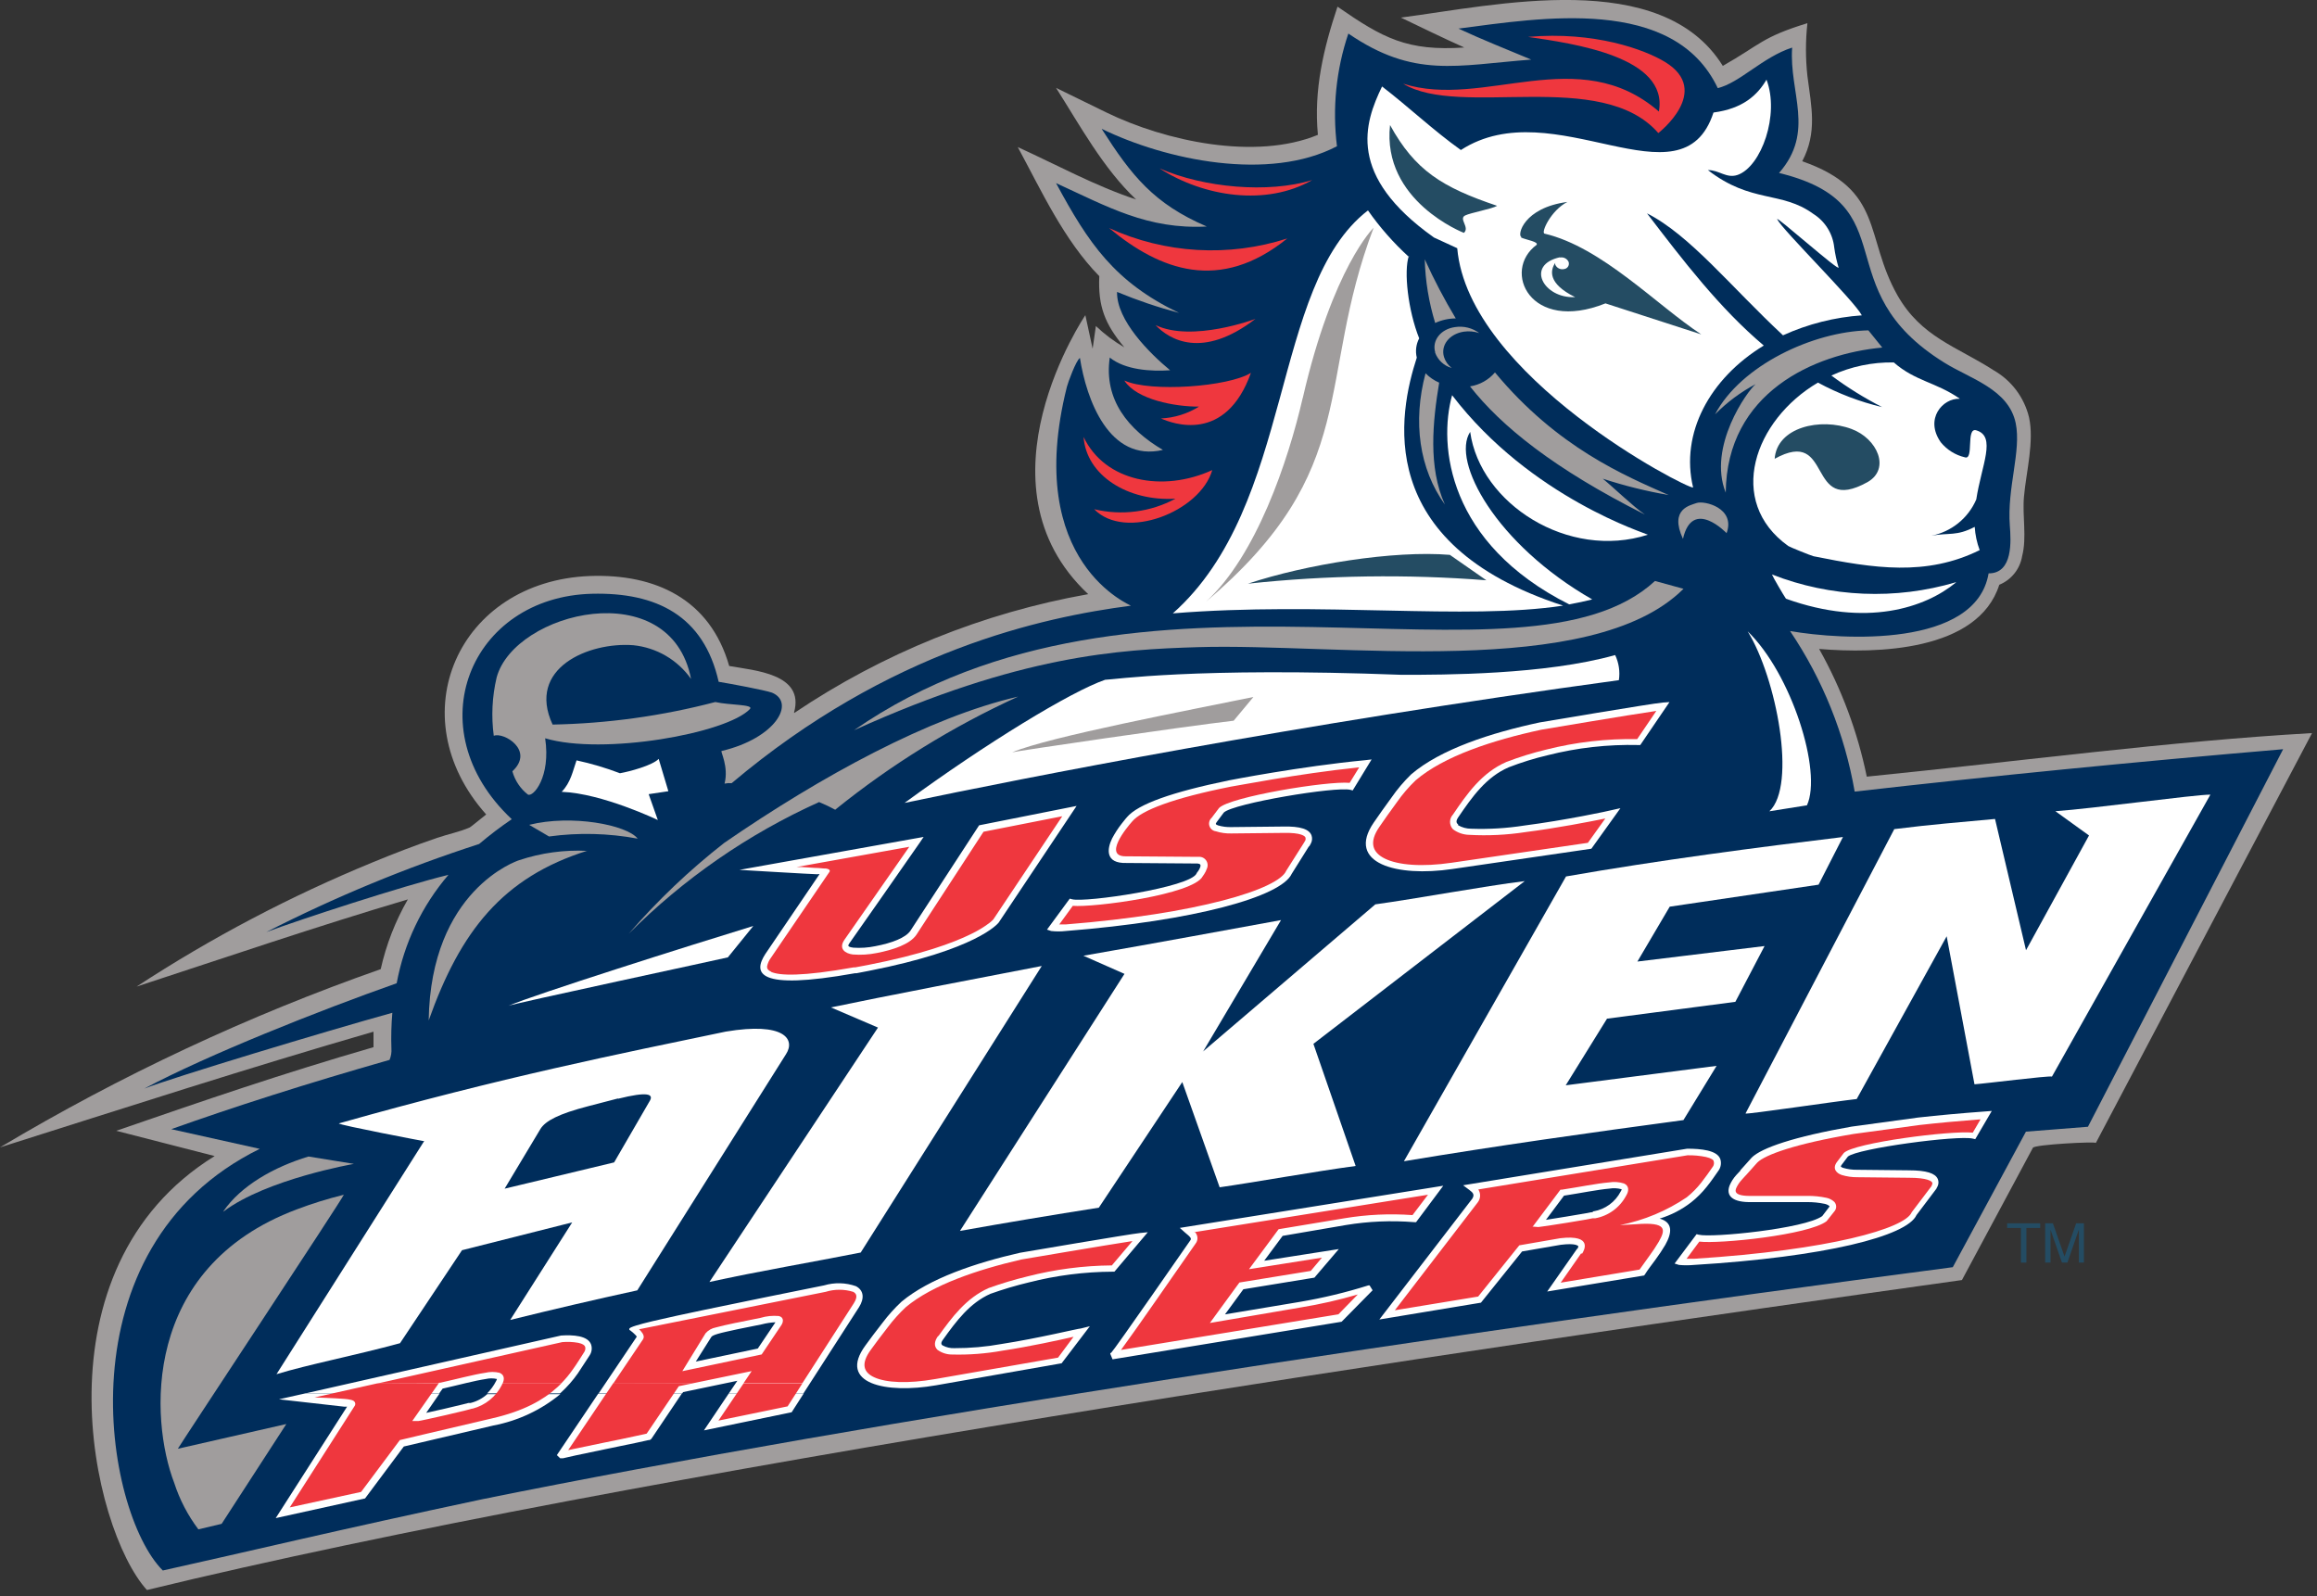 <svg width="299" height="206" viewBox="0 0 299 206" fill="none" xmlns="http://www.w3.org/2000/svg">
<rect x="0" y="0" width="299" height="206" fill="#333333" stroke="none"/>
<g clip-path="url(#clip0)">
<path d="M102.5 92C113.937 84.302 126.856 79.081 140.43 76.67C125.27 62.5 140.06 40.67 140.06 40.67L141 45L141.42 42.07C142.529 43.131 143.761 44.054 145.09 44.82C142.59 41.82 141.68 39.55 141.86 35.64C137.29 30.97 134.4 24.64 131.34 18.98C136.34 21.26 141.41 24.03 146.61 25.74C142.37 21.74 139.37 16.2 136.28 11.34L142.81 14.53C150.39 18.22 162.01 20.73 170.07 17.4C169.52 11.62 170.79 6.28 172.6 0.86C178.5 4.95 181.6 6.62 188.96 6.13C186.21 4.9 183.5 3.57 180.78 2.27C193 0.68 214.39 -4.25 222.32 8.5C227.18 5.75 227.32 4.81 233.24 2.99C232.99 5.256 232.99 7.544 233.24 9.81C233.76 13.81 234.53 17.08 232.57 20.81C243.18 24.51 240.57 30.51 244.86 38.11C247.94 43.52 252.51 44.71 257.27 47.78C258.407 48.427 259.399 49.301 260.185 50.346C260.971 51.392 261.534 52.588 261.84 53.86C262.52 56.96 261.48 60.86 261.19 64.05C260.95 66.56 261.58 69.33 260.95 71.76C260.815 72.577 260.473 73.347 259.957 73.994C259.44 74.642 258.767 75.147 258 75.46C255.26 84.08 242.08 84.36 234.75 83.74C237.641 88.882 239.716 94.441 240.9 100.22C260.81 98.22 280.04 95.64 298.36 94.6L270.46 147.49C270.46 147.28 262.55 147.69 262.34 148.11L253.18 165.18C188.9 174.18 82.09 189.83 18.96 205.18C11.78 197.26 4.18 163.74 27.7 149.18L15 145.92C26.59 141.92 36.43 138.54 48.2 135.13V133.13C32.05 137.8 16 143 0 148.06C15.566 138.768 32.025 131.063 49.13 125.06C49.836 121.901 51.016 118.866 52.63 116.06C40.88 119.54 29.25 123.51 17.63 127.31C27.281 120.998 37.511 115.617 48.18 111.24C50.89 110.12 53.63 109.07 56.41 108.12C57.81 107.64 59.28 107.36 60.63 106.77C60.78 106.7 62.43 105.33 62.74 105.1C51.4 92.38 59.14 75 76.1 74.33C84.6 74.02 91.64 77.33 94.1 85.94C97.38 86.53 103.86 86.94 102.47 91.94L102.5 92Z" fill="#A09D9D"/>
<path fill-rule="evenodd" clip-rule="evenodd" d="M107.8 104.47C115.023 98.642 122.948 93.744 131.39 89.89C119.97 92.51 105.94 100.17 93.47 108.76C88.984 112.262 84.852 116.194 81.13 120.5C88.219 113.387 96.545 107.626 105.7 103.5C106.418 103.795 107.119 104.129 107.8 104.5V104.47ZM57.8 112.91C52.08 114.29 38.63 118.68 34.36 120.28C43.2 115.766 52.386 111.964 61.83 108.91C63.176 107.771 64.582 106.702 66.04 105.71C53.57 94 60.72 77 76.41 76.62C84.68 76.42 90.82 79.43 92.74 87.98C94.18 88.21 98.68 89.05 99.62 89.38C102.69 90.66 100.13 95.25 93.12 96.91C92.92 96.91 94.07 98.91 93.5 101.12C93.802 101.057 94.112 101.037 94.42 101.06C114.79 83.88 134.53 79.65 145.93 78.16C146.18 78.16 131.93 72.8 137.68 49.91C137.82 49.35 138.86 46.51 139.36 46.19C140.19 51.52 143.11 59.68 150.07 58.06C145.61 55.44 142.42 51.58 143.21 46.14C145.21 47.75 148.55 47.95 151 47.78C148.36 45.6 144.08 41.35 144.15 37.67C146.753 38.751 149.426 39.656 152.15 40.38C143.84 36.38 140.5 31.46 136.28 23.63C142.94 26.68 148.09 29.63 155.73 29.23C148.9 26.29 146.04 22.7 142.16 16.62C150.46 20.67 163.78 23.46 172.53 18.87C171.92 13.975 172.422 9.004 174 4.33C182.5 10.14 187.91 8.43 197.6 7.69C194.46 6.38 191.28 5.12 188.21 3.69C198.76 2.32 215.99 -0.61 221.67 11.37C224.51 10.69 227.47 7.37 231.27 6.14C230.86 11.99 234.27 16.96 229.58 22.32C246.36 26.42 235.34 37.16 250.93 46.81C254.27 48.89 259.21 50.22 260.12 54.61C260.86 58.21 258.99 62.93 259.36 67.83C259.51 69.77 259.8 74 256.62 73.99C255 83.61 237.73 82.6 231 81.43C235.209 87.672 238.051 94.733 239.34 102.15C256.88 100.15 275.31 98.327 294.63 96.68L269.44 145.4L261.44 146.03L252 163.52C185.76 172.23 112.78 183.23 62.21 193.47C43.64 197.41 31.89 200.25 21.01 202.66C13.45 195.14 7.6 161 33.52 148.25L22.1 145.71C30.1 142.86 39.47 139.85 50.27 136.77C50.467 136.306 50.549 135.802 50.51 135.3C50.458 133.762 50.498 132.223 50.63 130.69C41.8 133.14 22.42 139 18.63 140.47C26.75 136.14 41.2 130.4 51.19 126.88C52.147 121.705 54.455 116.875 57.88 112.88L57.8 112.91Z" fill="#002D5B"/>
<path d="M28.81 156.33C31.1 152.98 35.38 150.58 39.81 149.24L45.67 150.19C45.67 150.19 34.43 152.14 28.85 156.33H28.81Z" fill="#A09D9D"/>
<path d="M44.38 154.15C44.38 154.43 23.16 186.53 22.95 186.95L36.95 183.76L28.6 196.64L25.6 197.35C24.233 195.538 23.178 193.51 22.48 191.35C19.36 183.23 18.2 163.58 38.3 156.06C40.261 155.317 42.264 154.692 44.3 154.19L44.38 154.15Z" fill="#A09D9D"/>
<path d="M93.93 123.54C93.1 123.75 66.08 129.54 65.62 129.79C69 128.33 89 122 97.21 119.49L93.93 123.54Z" fill="white"/>
<path d="M89.17 87.6C88.311 86.388 87.203 85.373 85.92 84.624C84.637 83.876 83.208 83.411 81.73 83.26C76 82.82 67.92 86.2 71.31 93.5C78.4 93.364 85.45 92.387 92.31 90.59C94.1 91.01 97.31 90.88 96.78 91.49C93.78 94.66 77.78 97.49 70.35 95.27C71.1 100.27 68.8 102.91 68.12 102.53C67.149 101.77 66.448 100.719 66.12 99.53C69.03 96.83 64.98 94.42 63.72 94.95C63.382 92.439 63.507 89.886 64.09 87.42C66.38 78.94 86.54 73.97 89.18 87.62L89.17 87.6Z" fill="#A09D9D"/>
<path fill-rule="evenodd" clip-rule="evenodd" d="M139.83 56.35C140.16 61.35 145.56 64.73 151.69 64.35C148.48 66.08 144.745 66.564 141.2 65.71C145.2 69.82 154.87 66.06 156.44 60.66C150.08 63.57 142.58 62.18 139.83 56.38V56.35ZM145.12 49.15C146.71 51.57 151.63 52.49 154.73 52.47C153.25 53.389 151.56 53.916 149.82 54C151.26 54.64 158.15 57.29 161.43 48.11C158.53 49.93 148.43 50.64 145.12 49.11V49.15ZM149.12 41.95C150.85 43.79 155.12 46.44 162.01 41.15C162.01 41.15 153.85 44.22 149.12 41.95ZM166.12 30.77C158.555 33.208 150.351 32.73 143.12 29.43C149.7 34.89 157.41 37.81 166.12 30.77ZM169.33 23.24C163.65 24.97 155.4 24.24 149.63 21.73C155.4 25.43 163.43 26.62 169.33 23.24ZM197.18 4.76C203.07 5.62 215.36 7.33 214.07 14.39C203.68 5.39 191.49 14.12 181.07 10.8C188.4 15.29 206.66 8.73 214 17.17C214 17.17 221 11.76 214.89 8.01C212.24 6.39 205.75 4.01 197.19 4.76H197.18Z" fill="#EF373E"/>
<path fill-rule="evenodd" clip-rule="evenodd" d="M185.72 49.38C184.89 54.38 184.27 60.29 186.46 65.11C183.15 60.51 182.29 54.43 183.96 48.17C184.464 48.682 185.061 49.093 185.72 49.38ZM185.21 45.46C184.76 43.96 185.91 42.46 187.76 42.21C188.307 42.123 188.865 42.146 189.403 42.278C189.941 42.41 190.446 42.649 190.89 42.98C190.247 42.764 189.562 42.702 188.89 42.8C187.03 43.09 185.89 44.55 186.34 46.06C186.517 46.629 186.867 47.128 187.34 47.49C186.849 47.351 186.398 47.097 186.024 46.749C185.65 46.402 185.364 45.97 185.19 45.49L185.21 45.46ZM217.21 75.97L213.57 74.97C196.57 90.66 147 68.71 110.21 94.23C131.64 84.53 144.4 83.82 154.6 83.51C172.6 82.96 205.41 87.83 217.26 75.97H217.21ZM212.21 66.37C200.57 60.52 193.73 55 189.7 49.86C190.955 49.666 192.097 49.027 192.92 48.06C200.99 57.78 209.71 61.39 215.33 63.88C212.449 63.385 209.608 62.679 206.83 61.77C208.15 62.84 210.83 65.43 212.23 66.37H212.21ZM185.21 41.69C184.386 39.021 183.932 36.252 183.86 33.46C185.044 36.079 186.38 38.627 187.86 41.09C186.931 41.095 186.013 41.3 185.17 41.69H185.21ZM241.1 42.63C233.96 42.79 224.66 47.14 221.32 53.47C222.858 51.911 224.625 50.596 226.56 49.57C225.49 50.44 220.33 57.67 222.7 63.57C222.82 50.64 234.13 45.66 242.9 44.85L241.1 42.62V42.63ZM222.81 68.8C222.81 68.8 218.4 64.17 217.18 69.54C215.37 65.63 218.18 65.2 218.94 64.91C219.94 64.56 224 65.56 222.81 68.8Z" fill="#A09D9D"/>
<path fill-rule="evenodd" clip-rule="evenodd" d="M203.21 38.34C199.21 38.53 196.78 34.17 201.34 33.19L201.28 33.24C201.504 33.186 201.74 33.212 201.948 33.312C202.156 33.412 202.323 33.581 202.42 33.79C202.455 33.889 202.468 33.995 202.456 34.1C202.445 34.205 202.41 34.306 202.354 34.395C202.299 34.484 202.223 34.56 202.134 34.616C202.045 34.673 201.945 34.708 201.84 34.72C201.615 34.773 201.378 34.746 201.17 34.644C200.962 34.542 200.796 34.371 200.7 34.16C200.686 34.081 200.686 33.999 200.7 33.92C200.05 34.86 199.7 36.59 203.26 38.34H203.21Z" fill="white"/>
<path d="M75.82 109.77C64.82 113.22 59.4 120.2 55.32 131.68C55.58 114.85 66.69 111.09 67 111C69.829 110.054 72.811 109.647 75.79 109.8L75.82 109.77Z" fill="#A09D9D"/>
<path d="M70.85 107.94L68.29 106.44C73.74 105.07 80.91 106.44 82.29 108.22C78.519 107.517 74.66 107.422 70.86 107.94H70.85Z" fill="#A09D9D"/>
<path d="M72.48 102.18C73.65 100.98 73.91 99.52 74.4 98.12C76.306 98.531 78.178 99.086 80 99.78C81.22 99.57 84.18 98.78 85 97.93L86.25 102.1L83.71 102.48L84.89 105.82C84.89 105.82 77.73 102.38 72.5 102.18H72.48Z" fill="white"/>
<path fill-rule="evenodd" clip-rule="evenodd" d="M116.73 103.61C127.28 95.89 138.2 89.24 142.61 87.72C143.61 87.72 154.09 86.06 180.88 87.08C186.28 87.08 199.38 87.08 208.43 84.53C208.909 85.538 209.076 86.666 208.91 87.77C167.04 93.48 132.17 100.38 116.73 103.61Z" fill="white"/>
<path d="M225.53 81.47C229.24 87.47 231.9 101.37 228.33 104.69L233.18 103.92C235.18 99.58 231.18 86.92 225.53 81.47Z" fill="white"/>
<path d="M159.2 93C152.43 93.79 131.09 96.93 130.62 97.08C135.32 95.08 153.57 91.62 161.75 89.94L159.2 93Z" fill="#A09D9D"/>
<path fill-rule="evenodd" clip-rule="evenodd" d="M285.26 102.51L264.8 138.92C264.17 138.81 256.34 139.81 254.8 139.92L251.21 120.82L239.6 141.82C236.73 142.14 225.47 143.82 225.25 143.69L244.45 106.99C249.5 106.36 252.58 106.14 257.45 105.68L261.45 122.62L269.58 107.81L265.24 104.68C270.09 104.34 283.19 102.54 285.24 102.54L285.26 102.51ZM54.78 147.27C54.72 147.27 43.84 145.2 43.72 144.97C64.9 138.97 80.02 135.97 93.66 133.12C101.24 131.85 102.66 134.12 101.44 136.02L82.24 166.51C76.74 167.71 71.273 168.983 65.84 170.33L73.84 157.74L59.62 161.33L51.62 173.33C45.82 174.91 39.72 176.09 35.68 177.33L54.76 147.21L54.78 147.27ZM79.78 141.74L75.93 142.74C72.07 143.74 70.4 144.64 69.75 145.67L65.12 153.39L79.25 150L83.8 142.15C84.45 141.15 83.58 140.83 79.73 141.79L79.78 141.74ZM237.83 108L234.68 114.16L215.47 117L211.3 124.08L227.71 122.08L223.94 129.28L207.38 131.45L202.05 140.05L221.52 137.54L217.24 144.54C205.05 146.18 193.17 147.85 181.17 149.85L202.09 113.1C213.96 111.02 226.94 109.32 237.83 108.01V108ZM155.23 135.7L177.48 116.7C182.83 115.96 191.56 114.34 196.76 113.7L169.49 134.7L174.94 150.46C169.82 151.14 161.7 152.6 157.39 153.21L152.57 139.63L141.8 155.84C135.8 156.78 129.827 157.78 123.88 158.84L145.11 125.67L139.81 123.33C150.09 121.54 158.91 119.89 165.31 118.73L155.23 135.73V135.7ZM134.45 124.63L111.07 161.63C104.87 162.86 97.72 164.07 91.55 165.43L113.3 132.6L107.23 130C113.23 128.73 128.38 125.81 134.45 124.65V124.63Z" fill="white"/>
<path fill-rule="evenodd" clip-rule="evenodd" d="M56.73 179.81L55 182.32L57.4 181.78C58.24 181.59 59.08 181.39 59.71 181.23L60.45 181.04H60.64H60.73C61.53 180.843 62.268 180.451 62.88 179.9H72.31C69.816 181.954 66.844 183.347 63.67 183.95L52.11 186.66L47.11 193.36L35.58 195.9L44.79 181.52H44.41L36 180.57L39.38 179.81H56.73ZM88 179.81L84.07 185.65C84.004 185.736 83.913 185.798 83.81 185.83H83.7L83.34 185.91L82.06 186.19L78.19 186.99L74.28 187.81L73 188.1L72.65 188.18H72.56H72.29L71.86 187.77L77.2 179.84L88 179.81ZM103.72 179.81L102.16 182.24L90.84 184.58L94.05 179.81H103.72Z" fill="white"/>
<path fill-rule="evenodd" clip-rule="evenodd" d="M39.4 179.81L72.4 172.34C73.95 172.24 75.86 172.34 76.28 173.5C76.354 173.727 76.378 173.967 76.348 174.204C76.319 174.441 76.237 174.668 76.11 174.87C75.63 175.61 75.11 176.41 74.57 177.22C73.932 178.132 73.194 178.971 72.37 179.72L72.26 179.81H62.86C63.32 179.353 63.704 178.827 64 178.25C64.056 178.156 64.099 178.055 64.13 177.95C63.656 177.84 63.164 177.84 62.69 177.95C61.25 178.16 59.17 178.73 57.12 179.19L56.69 179.79L39.4 179.81ZM77.25 179.81L82.18 172.48C82.089 172.356 81.985 172.242 81.87 172.14C81.747 172.012 81.613 171.895 81.47 171.79L81.33 171.68L81.21 171.6V171.46C81.3 171.06 85.85 170.09 90.92 169.02C96.16 167.92 102.38 166.67 106.34 165.87C107.686 165.47 109.125 165.505 110.45 165.97C111.5 166.52 111.55 167.57 110.86 168.67L103.68 179.81H94.05L95.15 178.18L88.15 179.64L88.04 179.81H77.25ZM100.07 170.63C99.482 170.654 98.899 170.741 98.33 170.89L95.21 171.52C94.03 171.78 93.21 171.95 92.64 172.12C92.07 172.29 91.87 172.41 91.79 172.53L89.79 175.7L97.79 174.02L100.07 170.63ZM143.28 174.63L143.42 174.53C143.55 174.44 146.06 170.89 148.59 167.26C151.12 163.63 153.59 160.1 153.59 160.08C153.644 160.026 153.675 159.952 153.675 159.875C153.675 159.798 153.644 159.724 153.59 159.67C153.508 159.563 153.414 159.466 153.31 159.38C153.18 159.26 153.04 159.15 152.92 159.05L152.25 158.45L186.25 153.01L182.74 157.71H182.5C179.559 157.474 176.601 157.598 173.69 158.08L165.52 159.48L163.14 162.69L172.77 161.18L169.62 164.87L160.45 166.37L158.08 169.61L167.72 168C170.719 167.494 173.679 166.783 176.58 165.87H176.74L177.13 166.5L173.13 170.56L143.57 175.41L143.28 174.71V174.63ZM121.67 173.63C122.124 173.873 122.635 173.991 123.15 173.97C125.196 173.977 127.237 173.796 129.25 173.43C133.98 172.7 139.14 171.43 139.48 171.43L140.64 171.14L137 175.92L120.8 178.76C114.32 179.89 108.05 178.56 111.68 173.62C112.22 172.88 113.04 171.76 113.89 170.69C114.627 169.714 115.446 168.804 116.34 167.97C119.94 164.97 125.87 162.97 131.62 161.66C131.62 161.66 145.92 159.22 147.12 159.11L148.12 159.01L143.81 164.1H143.61C139.943 164.115 136.292 164.581 132.74 165.49C131.068 165.892 129.419 166.382 127.8 166.96C125.14 168.15 123.43 170.44 121.69 172.87C121.38 173.29 121.46 173.48 121.62 173.61L121.67 173.63ZM203.55 161.16L203.64 160.99C203.7 160.86 203.69 160.79 203.64 160.78C203.59 160.77 203.37 160.39 201.42 160.63L196.42 161.49L191.11 168.1L178 170.27L190 154.67C190.31 154.15 190.09 153.91 189.61 153.55L188.81 152.95L217.72 148.23C219.49 148.23 221.59 148.42 222 149.57C222.075 149.804 222.098 150.051 222.066 150.295C222.035 150.539 221.951 150.772 221.82 150.98C221.31 151.71 220.82 152.44 220.25 153.14C219.662 153.881 218.991 154.552 218.25 155.14C217.031 156.088 215.648 156.803 214.17 157.25C215.86 157.73 215.81 159.03 214.9 160.64C214.513 161.295 214.092 161.929 213.64 162.54C213.17 163.19 212.64 163.85 212.28 164.44L212.17 164.59L199.66 166.66L203.45 161.24L203.54 161.12L203.55 161.16ZM205.55 156.31H205.65C206.39 156.184 207.09 155.889 207.695 155.446C208.301 155.004 208.796 154.426 209.14 153.76C209.209 153.67 209.254 153.563 209.27 153.45H209.21C208.717 153.32 208.203 153.296 207.7 153.38C206.18 153.51 203.99 153.96 201.83 154.29L199.5 157.41L202.13 156.99C203.02 156.85 203.9 156.7 204.56 156.58L205.35 156.43H205.54L205.55 156.31ZM249.88 153.4L247.32 156.79C246.1 159.52 235.52 162.2 218.59 163.23C217.951 163.289 217.309 163.289 216.67 163.23L216.1 163.05L218.94 159.26L219.21 159.33C220.89 159.75 232.88 158.56 235.15 156.93L236.03 155.78L236.08 155.7C236.085 155.689 236.087 155.677 236.087 155.665C236.087 155.653 236.085 155.641 236.08 155.63C235.893 155.483 235.674 155.383 235.44 155.34C234.703 155.188 233.952 155.115 233.2 155.12H226.1C223.58 155.19 222.68 154.32 223.2 152.97C223.408 152.483 223.695 152.034 224.05 151.64L224.46 151.2L224.59 151.06V151.01L226.05 149.38C227.28 148.14 231.5 146.68 238.95 145.38L247.53 144.21C250.16 143.92 253.06 143.65 256.23 143.42L257.03 143.36L254.9 147L254.59 146.93C252.7 146.46 239.67 148.19 238.46 149.25L237.63 150.35C237.596 150.396 237.569 150.446 237.55 150.5C237.55 150.55 237.63 150.63 237.87 150.71C238.441 150.878 239.035 150.959 239.63 150.95L246.31 151.02C248.63 151.02 249.72 151.41 250.05 152.11C250.118 152.259 250.153 152.421 250.153 152.585C250.153 152.749 250.118 152.911 250.05 153.06C250.014 153.155 249.967 153.246 249.91 153.33L249.88 153.4Z" fill="white"/>
<path fill-rule="evenodd" clip-rule="evenodd" d="M56.59 178.54L53.2 183.37H54C54.13 183.37 55.93 182.97 57.56 182.6C58.41 182.4 59.25 182.21 59.88 182.05L60.65 181.85L60.88 181.78H60.97C61.789 181.567 62.553 181.181 63.21 180.648C63.867 180.115 64.403 179.447 64.78 178.69C64.78 178.69 64.78 178.6 64.85 178.55H72.4C72.22 178.74 72.03 178.92 71.83 179.09C70.13 180.63 67.62 182.09 63.46 183.04C56.77 184.6 51.6 185.83 51.6 185.83L46.6 192.52L37.39 194.52L45.77 181.42C45.804 181.367 45.827 181.307 45.838 181.244C45.848 181.182 45.846 181.118 45.831 181.056C45.816 180.994 45.789 180.936 45.751 180.885C45.713 180.834 45.665 180.792 45.61 180.76C45.512 180.7 45.403 180.659 45.29 180.64C45.02 180.578 44.746 180.538 44.47 180.52C43.8 180.46 42.88 180.42 41.95 180.38L40.59 180.33L48.66 178.52L56.59 178.54ZM89.24 178.54L87.6 178.88L83.45 185L83.15 185.07L81.89 185.34C80.89 185.57 79.43 185.86 78.01 186.15L74.11 186.96L73.32 187.13L79.13 178.5L89.24 178.54ZM103.53 178.54L101.64 181.48L92.71 183.32L95.94 178.54H103.53Z" fill="#EF373E"/>
<path fill-rule="evenodd" clip-rule="evenodd" d="M48.65 178.54L72.55 173.19C73.241 173.129 73.937 173.159 74.62 173.28C75.2 173.4 75.45 173.6 75.51 173.79C75.565 173.999 75.536 174.222 75.43 174.41C74.96 175.14 74.49 175.93 73.91 176.73C73.46 177.376 72.954 177.981 72.4 178.54H64.85C65.11 178 65.12 177.42 64.47 177.15C63.859 177.002 63.221 177.002 62.61 177.15C61.11 177.37 58.94 177.96 56.81 178.43H56.65L56.59 178.52L48.65 178.54ZM79.13 178.54L82.97 172.84C83.017 172.768 83.048 172.688 83.062 172.604C83.076 172.519 83.072 172.433 83.05 172.35C83.019 172.235 82.969 172.127 82.9 172.03C82.776 171.848 82.632 171.68 82.47 171.53C86.05 170.81 99.68 168.09 106.55 166.7C107.706 166.342 108.944 166.342 110.1 166.7C110.52 166.92 110.73 167.31 110.18 168.18L103.53 178.51H95.94L97 176.93L89.22 178.54H79.13ZM95 170.69C93.79 170.95 92.95 171.13 92.36 171.3C91.852 171.396 91.39 171.66 91.05 172.05L88.05 176.94L98.29 174.78L100.83 171C101.02 170.73 101.29 170 100.48 169.82C99.692 169.75 98.897 169.831 98.14 170.06L95.03 170.69H95ZM154.12 159L184.28 154.17L182.28 156.8C179.341 156.587 176.387 156.725 173.48 157.21L165 158.62L161.18 163.78L170.59 162.29L169.15 164L159.94 165.5L156.13 170.72L167.83 168.72C170.326 168.313 172.794 167.752 175.22 167.04L172.72 169.6L144.66 174.2C145.66 172.83 147.52 170.2 149.29 167.65C151.8 164.05 154.29 160.47 154.29 160.47C154.444 160.273 154.528 160.03 154.528 159.78C154.528 159.53 154.444 159.287 154.29 159.09L154.16 158.92L154.12 159ZM121.05 172.41C120.61 173.01 120.46 173.68 120.97 174.18C121.525 174.583 122.194 174.797 122.88 174.79C125.058 174.846 127.236 174.679 129.38 174.29C132.94 173.75 136.71 172.92 138.54 172.5L136.54 175.19L120.67 177.96C117.17 178.57 114.36 178.44 112.82 177.73C111.46 177.11 111.02 176.02 112.39 174.16C112.92 173.43 113.74 172.32 114.58 171.25C115.278 170.325 116.054 169.462 116.9 168.67C120.33 165.81 126.08 163.85 131.8 162.53C132.21 162.46 142.6 160.69 146.14 160.15L143.48 163.29C139.806 163.321 136.149 163.798 132.59 164.71C130.898 165.12 129.229 165.621 127.59 166.21C124.68 167.5 122.83 170 121.1 172.41H121.05ZM204.16 161.78C204.4 161.42 205.65 159.28 201.36 159.78L196.06 160.7L190.75 167.31L180 169.08L190.71 155.14C190.888 154.904 190.989 154.62 191 154.324C191.011 154.029 190.93 153.738 190.77 153.49L217.77 149.08C218.569 149.065 219.367 149.139 220.15 149.3C220.84 149.46 221.15 149.69 221.15 149.87C221.181 149.975 221.19 150.085 221.176 150.193C221.162 150.302 221.126 150.406 221.07 150.5C220.58 151.22 220.07 151.93 219.54 152.61C218.992 153.31 218.364 153.944 217.67 154.5C215.066 156.263 212.135 157.484 209.05 158.09L211.05 157.98C215.22 157.64 214.93 158.7 214.05 160.25C213.678 160.877 213.274 161.485 212.84 162.07C212.41 162.67 211.96 163.28 211.58 163.83L201.4 165.52L204.04 161.74L204.16 161.78ZM197.76 158.28L198.52 158.34C198.66 158.34 200.52 158.06 202.26 157.78L204.71 157.37L205.52 157.21H205.76H205.86C206.706 157.055 207.506 156.71 208.199 156.201C208.892 155.692 209.46 155.031 209.86 154.27C210.22 153.68 210.25 153.03 209.58 152.72C208.953 152.521 208.289 152.473 207.64 152.58C206.07 152.71 203.78 153.18 201.54 153.52H201.37L197.75 158.34L197.76 158.28ZM217.64 162.44L219.29 160.22C221.88 160.54 233.39 159.37 235.71 157.59L236.71 156.33C236.865 156.161 236.95 155.939 236.95 155.71C236.95 155.481 236.865 155.259 236.71 155.09C236.429 154.831 236.084 154.651 235.71 154.57C234.905 154.398 234.083 154.315 233.26 154.32H226.16C223.68 154.39 223.92 153.66 224.05 153.32C224.228 152.928 224.468 152.567 224.76 152.25C224.89 152.09 225.03 151.95 225.13 151.84L225.26 151.7C225.289 151.676 225.316 151.649 225.34 151.62L226.77 150.02C227.77 149.02 231.65 147.6 239.18 146.33L247.73 145.17C250.13 144.9 252.73 144.66 255.58 144.44L254.58 146.16C251.75 145.86 239.27 147.46 237.94 148.78L237.04 149.96C236.4 150.84 237.04 151.41 237.66 151.62C238.308 151.817 238.983 151.915 239.66 151.91L246.34 151.98C248.75 151.98 249.25 152.43 249.34 152.59C249.359 152.631 249.369 152.675 249.369 152.72C249.369 152.765 249.359 152.809 249.34 152.85C249.323 152.897 249.3 152.94 249.27 152.98C249.272 153 249.272 153.02 249.27 153.04L246.7 156.43C245.85 158.53 236.09 161.32 218.7 162.43H217.77L217.64 162.44Z" fill="#EF373E"/>
<path fill-rule="evenodd" clip-rule="evenodd" d="M105.54 112.82C104.98 112.82 95.42 112.25 95.42 112.25L119.19 108L118.62 108.84C117.16 110.97 109.62 121.71 109.62 121.71C109.41 122.02 109.32 122.18 110.12 122.29C111.064 122.355 112.013 122.291 112.94 122.1C115.11 121.69 116.87 121.01 117.49 120.1L126.35 106.5L138.93 104L128.87 119.06C128.77 119.18 126.08 122.55 112.13 125.28L110.52 125.59H110.32C97.53 127.88 97.21 125.52 98.76 123.11L105.76 112.8H105.51L105.54 112.82ZM188.15 106.48C188.669 106.784 189.259 106.942 189.86 106.94C192.148 107.021 194.438 106.884 196.7 106.53C201.98 105.85 207.7 104.63 208.03 104.53L209.11 104.29L205.36 109.52L187.42 112.14C180.24 113.2 173.66 111.42 177.28 106.14C177.83 105.33 178.68 104.14 179.56 102.93C180.309 101.851 181.159 100.846 182.1 99.93C185.91 96.67 192.38 94.57 198.71 93.22C198.71 93.22 213.2 90.77 214.56 90.66L215.44 90.6L211.67 96.14H211.44C207.485 96.043 203.535 96.487 199.7 97.46C198 97.862 196.329 98.38 194.7 99.01C191.78 100.27 189.99 102.81 188.17 105.48C187.85 105.96 187.93 106.21 188.17 106.38L188.15 106.48ZM168.92 109.2L166.69 112.76C165.34 115.71 154.18 118.82 137.53 120.14C136.905 120.211 136.275 120.211 135.65 120.14L135.11 119.96L138.05 115.96L138.33 116.04C140.03 116.5 153.66 114.51 154.42 112.7L154.47 112.6C154.661 112.38 154.807 112.126 154.9 111.85C154.97 111.62 154.9 111.46 154.55 111.43C153.86 111.43 145.36 111.36 145.36 111.36C142.6 111.44 142.85 109.55 143.51 108.2C143.861 107.536 144.269 106.903 144.73 106.31C145.12 105.8 145.43 105.45 145.43 105.45C146.87 103.76 151.23 102.21 158.64 100.69C158.64 100.69 167.84 98.89 176.14 98.1L177 98L174.56 102L174.26 101.92C172.41 101.46 159.2 103.65 157.93 104.85L157.02 106.07C156.83 106.33 156.85 106.38 157.18 106.51C157.735 106.673 158.312 106.747 158.89 106.73L165.54 106.66C167.86 106.6 168.97 107.02 169.25 107.81C169.36 108.139 169.335 108.499 169.18 108.81C169.137 108.907 169.087 109 169.03 109.09L168.93 109.24L168.92 109.2Z" fill="white"/>
<path fill-rule="evenodd" clip-rule="evenodd" d="M99.5 125.38C99.03 125.17 98.97 124.92 98.99 124.69C99.069 124.302 99.233 123.937 99.47 123.62L107.03 112.52C107.03 112.52 107.32 112.17 106.53 112.07H106.31L105.61 112.01C105.03 112.01 104.25 111.92 103.38 111.88H102.8L117.34 109.27C115.08 112.53 108.97 121.27 108.97 121.27C108.16 122.45 109.1 123.05 110.06 123.17C111.091 123.249 112.127 123.185 113.14 122.98C115.28 122.57 117.4 121.85 118.24 120.65L126.92 107.33L137.08 105.33L128.18 118.65L128.08 118.75C127.941 118.886 127.795 119.013 127.64 119.13C126.91 119.67 126.13 120.139 125.31 120.53C122.98 121.68 118.9 123.18 111.97 124.53L110.37 124.83H110.17C103.5 126.02 100.61 125.91 99.5 125.41V125.38ZM187.5 105.11C187.257 105.366 187.121 105.706 187.121 106.06C187.121 106.414 187.257 106.754 187.5 107.01C188.11 107.466 188.848 107.718 189.61 107.73C192.022 107.863 194.442 107.746 196.83 107.38C200.91 106.86 205.21 106.02 207.16 105.62L204.91 108.76L187.33 111.33C183.52 111.89 180.44 111.65 178.7 110.79C177.11 110 176.62 108.7 178.01 106.69C178.56 105.89 179.4 104.69 180.27 103.51C180.981 102.492 181.791 101.547 182.69 100.69C186.32 97.58 192.59 95.52 198.91 94.16C199.4 94.08 210.32 92.23 213.74 91.74L211.27 95.38C207.314 95.305 203.366 95.759 199.53 96.73C197.787 97.149 196.074 97.68 194.4 98.32C191.22 99.7 189.3 102.45 187.5 105.11ZM136.65 119.35L138.44 116.89C141.06 117.13 154.01 115.45 155.21 113.07C155.276 112.988 155.337 112.901 155.39 112.81C155.536 112.589 155.654 112.351 155.74 112.1C155.821 111.927 155.854 111.736 155.836 111.545C155.819 111.355 155.751 111.173 155.64 111.018C155.53 110.862 155.38 110.739 155.206 110.66C155.032 110.581 154.84 110.55 154.65 110.57C153.95 110.57 145.38 110.5 145.38 110.5C142.24 110.6 145.44 106.74 146.1 106.01C147.29 104.58 151.31 103.01 158.84 101.51C159.05 101.51 167.47 99.83 175.4 99.02L174.17 101.02C171.33 100.75 158.7 102.82 157.31 104.27L156.36 105.53C156.216 105.658 156.112 105.824 156.061 106.009C156.009 106.194 156.012 106.391 156.069 106.574C156.126 106.758 156.235 106.921 156.382 107.044C156.529 107.168 156.709 107.246 156.9 107.27C157.546 107.476 158.222 107.57 158.9 107.55L165.56 107.48C167.99 107.42 168.41 107.92 168.46 108.07C168.501 108.18 168.501 108.3 168.46 108.41C168.46 108.48 168.39 108.53 168.37 108.57C168.342 108.606 168.322 108.646 168.31 108.69L165.99 112.35C164.99 114.75 154.53 117.94 137.53 119.29H136.68L136.65 119.35Z" fill="#EF373E"/>
<path d="M202.52 78C186.83 70.12 185.58 57.49 187.39 51C197.55 64.29 212.63 68.9 212.65 69C202.39 72.3 191 65 189.72 55.73C187.25 59.51 193.03 70.23 205.47 77.35C204.53 77.59 203.55 77.8 202.52 77.98V78Z" fill="white"/>
<path d="M252.41 75.16C248.46 78.43 240.85 80.98 230.47 77.26C230.16 76.81 228.83 74.54 228.66 74.13C236.245 77.094 244.602 77.446 252.41 75.13V75.16Z" fill="white"/>
<path d="M252.86 51.46C250.73 51.37 248.32 54.03 250.45 57.07C251.241 58.041 252.331 58.724 253.55 59.01C254.78 59.43 253.65 55.11 255.03 55.53C257.66 56.31 255.71 60.01 255.03 64.45C254.517 65.641 253.721 66.689 252.713 67.505C251.704 68.32 250.512 68.878 249.24 69.13C251.54 68.71 252.47 69.22 254.83 67.99C254.895 69.016 255.11 70.027 255.47 70.99C248.57 74.39 241.84 73.35 234.04 71.78C233.74 71.72 230.93 70.58 230.77 70.46C222.7 64.68 226.36 54.22 234.6 49.37C237.208 50.785 239.993 51.847 242.88 52.53C240.586 51.36 238.395 49.998 236.33 48.46C238.855 47.296 241.61 46.718 244.39 46.77C247.16 49.2 249.83 49.31 252.89 51.44L252.86 51.46Z" fill="white"/>
<path d="M240.29 40.69C236.763 40.933 233.308 41.807 230.09 43.27C223.38 37.03 218.09 30.34 212.54 27.53C217.18 33.6 221.91 39.78 227.61 44.59C220.61 48.85 216.81 55.93 218.49 62.91C217.71 63.1 189.49 48.56 188.05 32.03L185.05 30.65C173.77 22.65 176.05 15.91 178.35 11.16C181.81 13.82 184.97 16.83 188.52 19.36C200.52 11.6 217.04 27.05 221.12 14.52C224.92 14.02 226.79 12.27 227.96 10.28C229.68 14.79 227.29 21.49 224.24 22.57C222.79 23.07 221.85 21.93 220.4 21.95C226 26.29 229.89 24.6 234 27.6C234.749 28.07 235.381 28.704 235.849 29.454C236.317 30.204 236.608 31.051 236.7 31.93C236.82 32.803 237.007 33.666 237.26 34.51C237.46 35.17 229.07 27.71 229.34 28.29C229.95 29.61 239.34 38.87 240.26 40.69H240.29Z" fill="white"/>
<path d="M181.81 33C181.13 35 181.7 40.06 183.14 43.66C182.737 44.425 182.627 45.31 182.83 46.15C180.51 53.29 177.04 70.15 201.71 78.15C189.21 80.07 170.58 77.59 151.35 79.15C167.12 65.15 163.87 36.93 176.53 27.15C178.062 29.339 179.833 31.352 181.81 33.15V33Z" fill="white"/>
<path fill-rule="evenodd" clip-rule="evenodd" d="M196.3 30.66C197.07 30.98 198.53 31.19 198.3 31.59C193.76 34.93 197.45 43.03 207.18 39.15L219.54 43.15C213.83 39.41 206.72 31.89 199.32 30.15C198.82 30.04 200.13 27.15 202.26 26.06C196.6 26.81 195.76 30.35 196.33 30.59L196.3 30.66ZM188.91 30.05C189.71 29.34 188.19 28.23 189.08 27.8C189.77 27.46 192.55 26.95 193.2 26.56C186.1 24.17 182.6 21.99 179.38 16.14C178.31 25.95 188.91 30.05 188.91 30.05ZM229 59.21C236.67 54.97 233 66.65 241 62.21C244 60.5 242.26 56.59 238.94 55.36C234.94 53.85 229.27 55.11 229.01 59.25L229 59.21Z" fill="#244C63"/>
<path fill-rule="evenodd" clip-rule="evenodd" d="M203.21 38.34C199.21 38.53 196.78 34.17 201.34 33.19L201.28 33.24C201.504 33.186 201.74 33.212 201.948 33.312C202.156 33.412 202.323 33.581 202.42 33.79C202.455 33.889 202.468 33.995 202.456 34.1C202.445 34.205 202.41 34.306 202.354 34.395C202.299 34.484 202.223 34.56 202.134 34.616C202.045 34.673 201.945 34.708 201.84 34.72C201.615 34.773 201.378 34.746 201.17 34.644C200.962 34.542 200.796 34.371 200.7 34.16C200.686 34.081 200.686 33.999 200.7 33.92C200.05 34.86 199.7 36.59 203.26 38.34H203.21Z" fill="white"/>
<path d="M168.11 51.35C166.22 59.55 162.11 71.73 155.63 77.64C175.84 60.52 169.72 49.27 177.26 29.39C177.26 29.39 171.99 34.49 168.11 51.39V51.35Z" fill="#A09D9D"/>
<path d="M191.81 74.88L187.1 71.6C179.88 71 168.51 72.83 161.04 75.32C171.261 74.224 181.562 74.076 191.81 74.88Z" fill="#244C63"/>
<path d="M259.01 157.86H263.28V158.46H261.5V162.93H260.79V158.46H259.01V157.86Z" fill="#244C63"/>
<path d="M268.27 162.93V159.93C268.27 159.78 268.27 159.14 268.27 158.67L266.79 162.93H266.09L264.61 158.68C264.61 159.14 264.61 159.78 264.61 159.93V162.93H263.92V157.86H264.92L266.42 162.15L267.92 157.86H268.92V162.93H268.27Z" fill="#244C63"/>
</g>
<defs>
<clipPath id="clip0">
<rect width="298.38" height="205.16" fill="white"/>
</clipPath>
</defs>
</svg>

